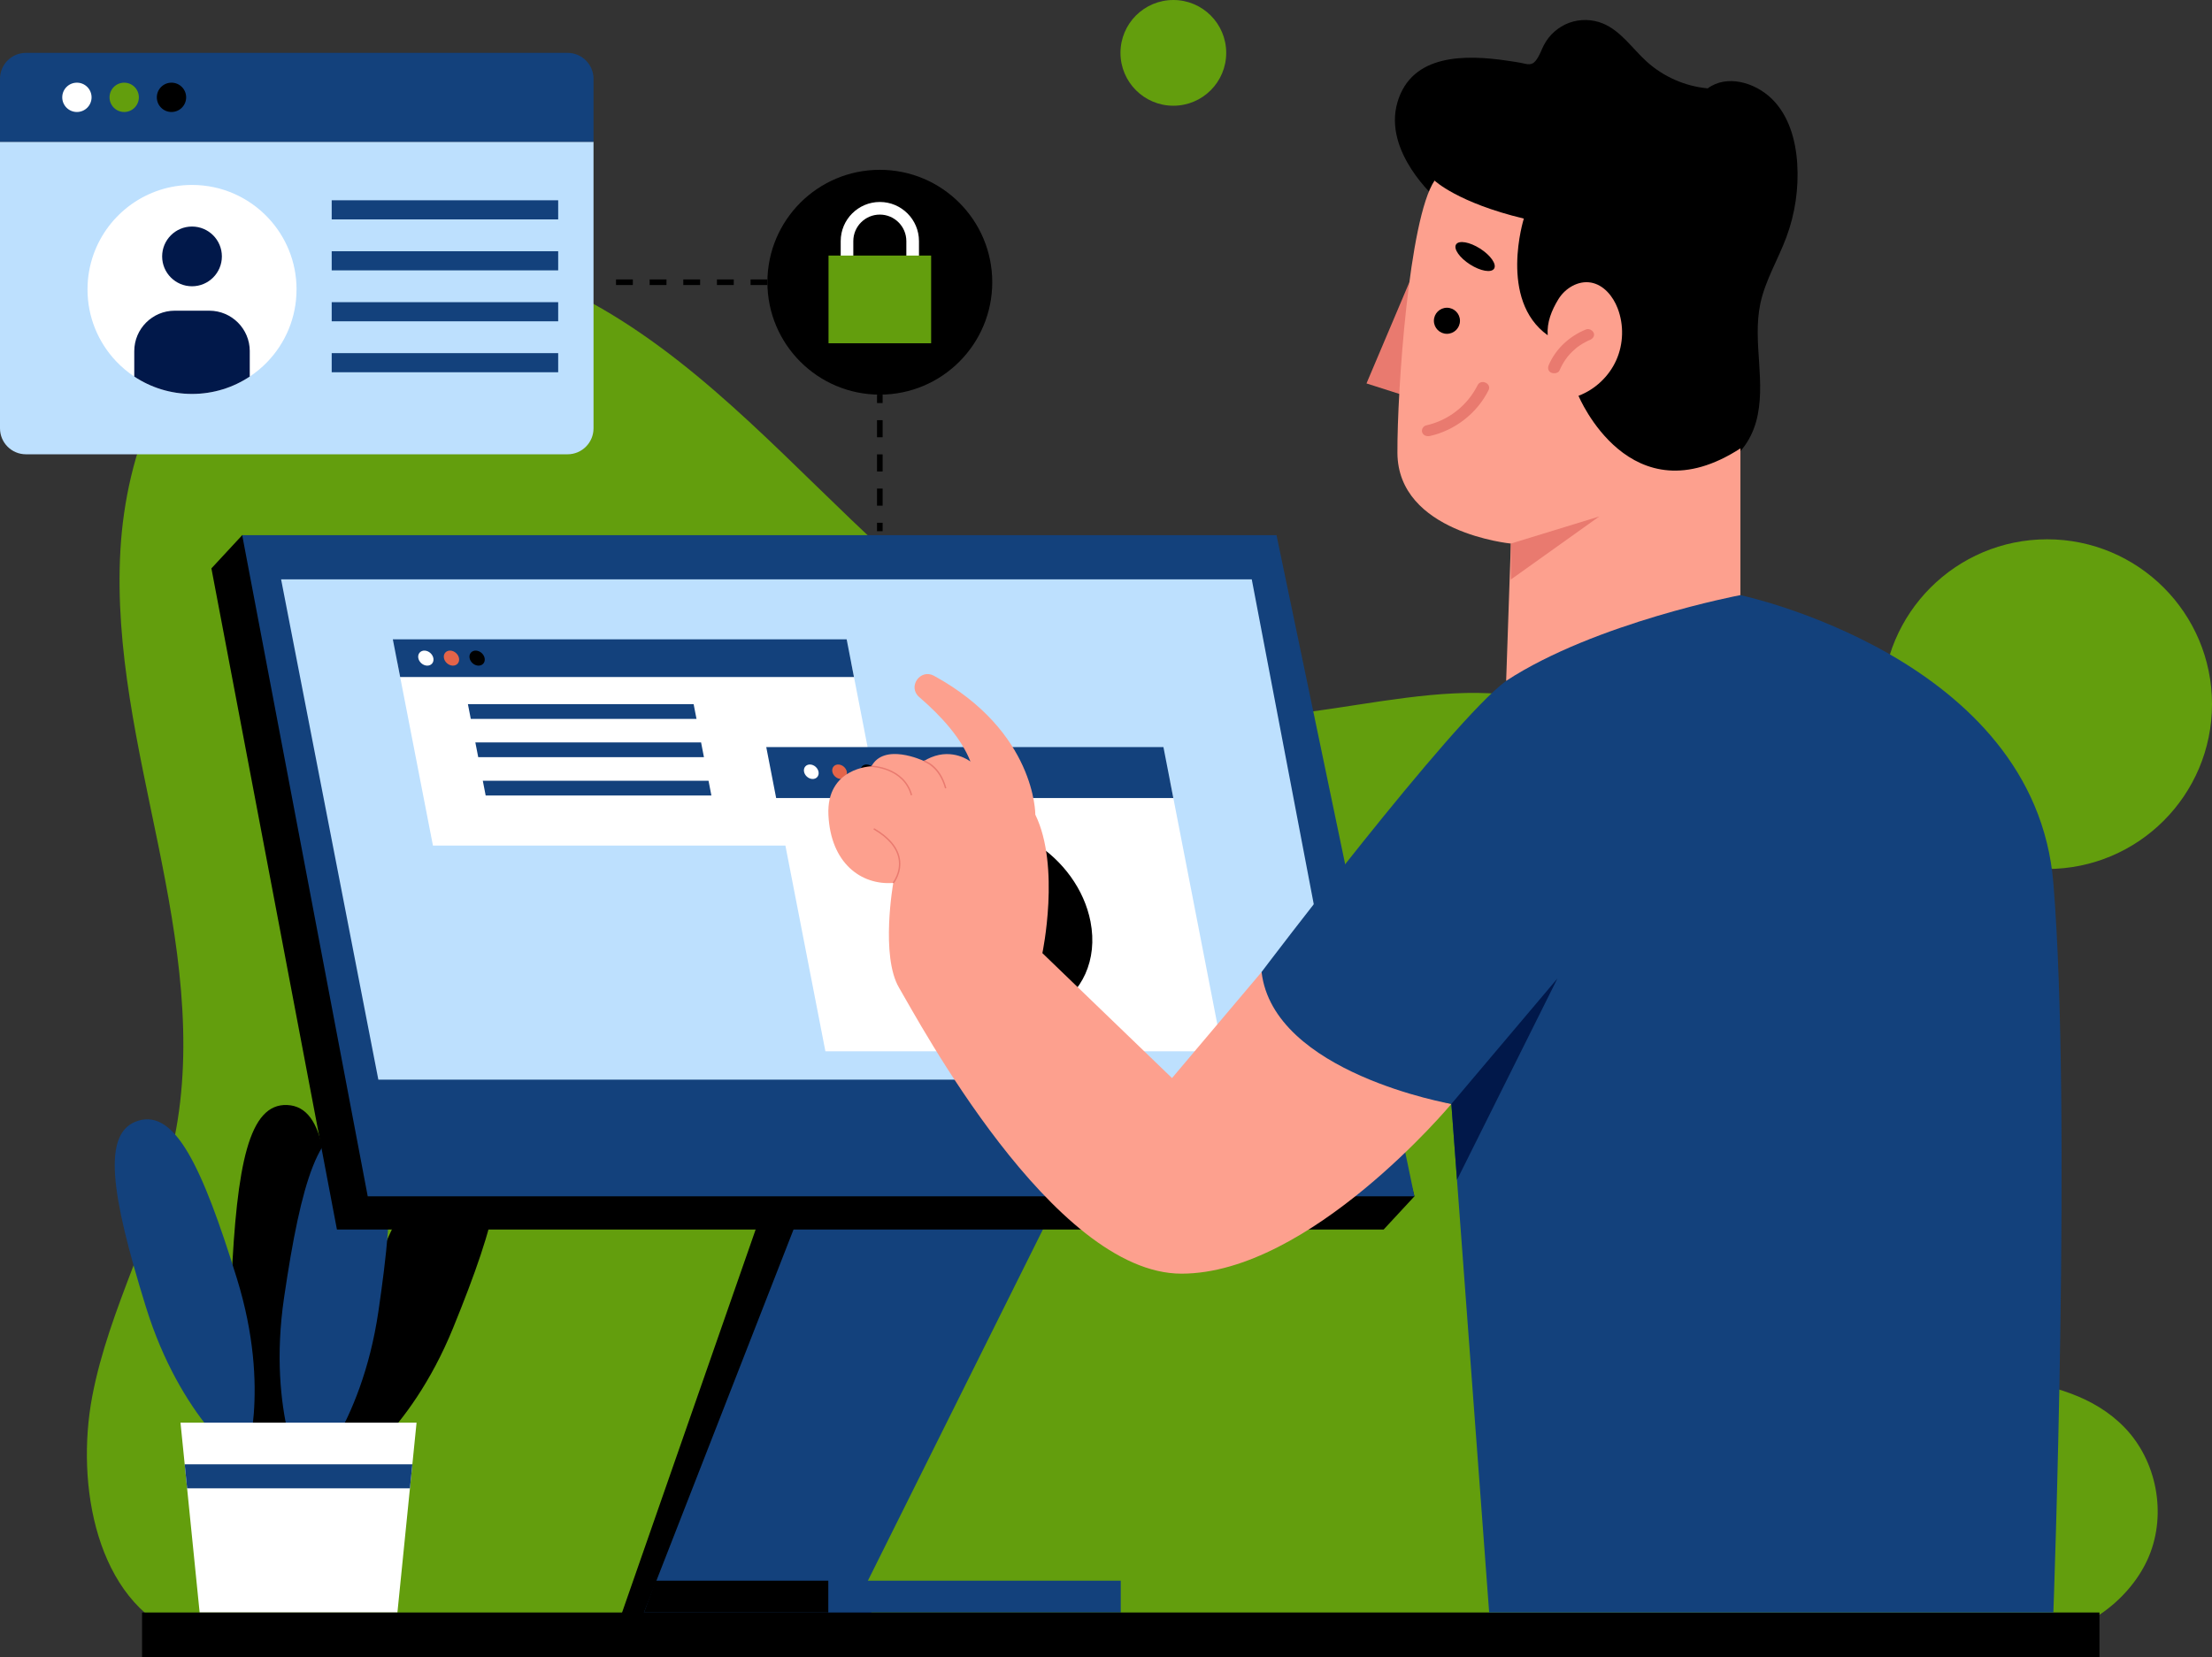 <?xml version="1.0" encoding="UTF-8"?>
<svg id="Layer_2" data-name="Layer 2" xmlns="http://www.w3.org/2000/svg" width="1578.15" height="1182.44" viewBox="0 0 1578.15 1182.44">
  <rect x="0" y="0" width="1578.15" height="1182.44" fill="#333333" stroke="none"/>
  <defs>
    <style>
      .cls-1 {
        fill: #01184a;
      }

      .cls-2 {
        fill: #e97a6f;
      }

      .cls-3 {
        fill: #fff;
      }

      .cls-4 {
        fill: #e46449;
      }

      .cls-5 {
        fill: #fda08e;
      }

      .cls-6 {
        fill: #bde0fe;
      }

      .cls-7 {
        fill: #13417c;
      }

      .cls-8 {
        fill: #639e0d;
      }
    </style>
  </defs>
  <g id="Object">
    <g id="Object-2" data-name="Object">
      <circle class="cls-8" cx="1460.53" cy="502.44" r="117.62"/>
      <circle class="cls-8" cx="837.12" cy="37.72" r="37.72"/>
      <path class="cls-8" d="m1454.11,1166.52H128.77c-59.88-23.93-74.99-106.79-62.96-170.14,12.03-63.35,45.72-120.91,58.6-184.1,14.11-69.22,2.48-140.89-11.66-210.11-14.14-69.21-30.87-139.03-26.85-209.55s32.38-143.59,90.89-183.16c73.69-49.84,175.84-33.82,252.77,10.85,76.93,44.68,136.42,113.29,202.09,173.31,65.67,60.02,144.17,114.24,233.03,118.55,90.91,4.41,189.06-42.89,268.68,1.18,50.16,27.76,76.67,85.25,87.89,141.48,11.22,56.23,10.48,114.41,22.98,170.36,12.5,55.95,41.98,112.59,93.92,136.86,57.17,26.71,133.8,11.23,177.67,56.59,22.89,23.67,30.03,61.26,17.42,91.68s-46.22,56.2-79.15,56.2Z"/>
      <g>
        <path d="m323.33,947.4c-31.78,78.02-79.91,106.01-79.91,106.01,0,0-14.87-53.65,16.91-131.67,31.78-78.02,54.53-116.35,79.91-106.01,25.38,10.34,14.87,53.65-16.91,131.67Z"/>
        <path d="m233.05,918.23c-3.85,84.15-39.84,126.63-39.84,126.63,0,0-31.96-45.59-28.11-129.74,3.85-84.15,12.46-127.88,39.84-126.63s31.96,45.59,28.11,129.74Z"/>
        <path class="cls-7" d="m169,912.22c24.91,80.47,5.45,132.64,5.45,132.64,0,0-45.52-32.05-70.43-112.52-24.91-80.47-31.63-124.53-5.45-132.64,26.18-8.1,45.52,32.05,70.43,112.52Z"/>
        <path class="cls-7" d="m269.97,935.78c-12.26,83.34-52.33,122-52.33,122,0,0-27.23-48.56-14.97-131.9,12.26-83.34,25.22-125.99,52.33-122s27.23,48.56,14.97,131.9Z"/>
        <polygon class="cls-3" points="297.19 1015.15 294.2 1044.86 292.47 1061.97 283.54 1150.6 142.43 1150.6 133.49 1061.97 131.77 1044.86 128.77 1015.15 297.19 1015.15"/>
        <polygon class="cls-7" points="294.2 1044.86 292.47 1061.97 133.49 1061.97 131.77 1044.86 294.2 1044.86"/>
      </g>
      <g>
        <polygon class="cls-7" points="619.2 1127.9 750.78 863.78 556.96 863.78 444.77 1166.52 623.41 1166.52 619.2 1127.9"/>
        <polygon points="551.47 841.89 438.27 1166.52 453.24 1166.52 579.97 841.89 551.47 841.89"/>
        <polygon points="240.39 877.34 150.83 405.57 172.8 381.87 888.76 405.57 1009.12 853.64 987.15 877.34 240.39 877.34"/>
        <polygon class="cls-7" points="262.36 853.64 172.8 381.87 910.73 381.87 1009.12 853.64 262.36 853.64"/>
        <polygon class="cls-6" points="200.55 413.41 269.93 770.39 961.19 770.39 893.07 413.41 200.55 413.41"/>
        <g>
          <polygon class="cls-3" points="632.64 603.36 308.88 603.36 283.54 473.01 607.31 473.01 632.64 603.36"/>
          <polygon class="cls-7" points="609.27 483.1 285.5 483.1 280.27 456.19 604.04 456.19 609.27 483.1"/>
          <polygon class="cls-7" points="496.92 512.96 335.88 512.96 333.83 502.44 494.87 502.44 496.92 512.96"/>
          <polygon class="cls-7" points="502.23 540.29 341.19 540.29 339.14 529.77 500.19 529.77 502.23 540.29"/>
          <polygon class="cls-7" points="507.54 567.62 346.5 567.62 344.46 557.11 505.5 557.11 507.54 567.62"/>
          <ellipse class="cls-3" cx="303.81" cy="469.65" rx="4.87" ry="5.91" transform="translate(-248.15 379) rotate(-47.78)"/>
          <ellipse class="cls-4" cx="322.1" cy="469.65" rx="4.87" ry="5.91" transform="translate(-242.15 392.54) rotate(-47.78)"/>
          <ellipse cx="340.39" cy="469.65" rx="4.87" ry="5.91" transform="translate(-236.15 406.09) rotate(-47.78)"/>
        </g>
        <g>
          <polygon class="cls-3" points="872.25 750.16 588.88 750.16 551.47 557.69 834.83 557.69 872.25 750.16"/>
          <polygon class="cls-7" points="837.12 569.45 553.75 569.45 546.69 533.09 830.05 533.09 837.12 569.45"/>
          <ellipse class="cls-3" cx="578.81" cy="550.74" rx="4.69" ry="5.69" transform="translate(-218 609.24) rotate(-47.78)"/>
          <ellipse class="cls-4" cx="599.01" cy="550.74" rx="4.69" ry="5.69" transform="translate(-211.38 624.2) rotate(-47.78)"/>
          <ellipse cx="619.2" cy="550.74" rx="4.69" ry="5.69" transform="translate(-204.75 639.15) rotate(-47.78)"/>
          <g>
            <path class="cls-4" d="m750.78,719.95c-8.15,4.29-17.74,6.69-28.36,6.69-38.12,0-75.03-30.91-82.44-69.02-5.34-27.47,6.09-51.19,27.17-62.3l41.85,62.3,41.78,62.34Z"/>
            <path class="cls-6" d="m738.2,601.45l-29.2,56.17-41.85-62.3c8.17-4.31,17.79-6.72,28.44-6.72,14.96,0,29.74,4.76,42.62,12.85Z"/>
            <path d="m778.02,657.61c5.35,27.5-6.12,51.25-27.24,62.34h0l-41.78-62.34,29.2-56.17c19.93,12.51,35.32,33.01,39.82,56.17Z"/>
          </g>
        </g>
        <rect class="cls-7" x="590.96" y="1127.9" width="208.64" height="22.7"/>
        <polygon points="590.96 1127.9 467.77 1127.9 459.45 1150.6 590.96 1150.6 590.96 1127.9"/>
      </g>
      <rect x="101.35" y="1150.6" width="1396.51" height="31.84"/>
      <g>
        <g>
          <path class="cls-5" d="m1035.47,787.72s-100.91,121.1-192.57,121.1-187.96-181.23-201.42-203.93c-13.45-22.7-4.19-74.85-4.19-74.85-23.13,1.68-44.57-14.28-46.25-48.34-1.68-34.06,30.7-34.91,30.7-34.91,9.06-16.9,36.36-4.26,37.39-3.79.02.02.04.02.04.02,1.7-1.04,3.38-1.89,5.03-2.58,15.7-6.55,27.62,2.55,28.17,2.97-6.51-16.63-20.84-32.51-36.56-46.02-8.49-7.31.76-20.56,10.58-15.16,72.78,39.92,72.25,99.06,72.25,99.06,18.07,37,5.04,98.81,5.04,98.81l92.49,89.15,63.91-75.68c59.72,79.04,135.4,94.17,135.4,94.17Z"/>
          <path class="cls-2" d="m649.83,567.53c-5.3-19.58-27.89-20.24-28.11-20.24l.02-1c.23,0,23.56.67,29.06,20.98l-.97.26Z"/>
          <path class="cls-2" d="m674.22,562.59c-4.28-15.9-15.09-19.06-15.2-19.09l.26-.96c.47.13,11.46,3.31,15.9,19.79l-.97.26Z"/>
          <path class="cls-2" d="m637.67,630.36l-.78-.63c.06-.07,5.91-7.47,4.15-17-1.44-7.81-7.46-14.85-17.89-20.93l.5-.86c10.7,6.23,16.88,13.5,18.37,21.62,1.84,9.99-4.11,17.48-4.36,17.8Z"/>
        </g>
        <path class="cls-7" d="m900.07,693.55s135.4-179.13,174.5-207.72c39.1-28.59,34.9-38.68,39.1-41.21,4.2-2.52,128.03-19.97,128.03-19.97,0,0,210.03,44.34,223.27,205.39s0,520.55,0,520.55h-402.53l-26.98-362.87s-127-22.05-135.4-94.17Z"/>
        <g>
          <path d="m1226.75,332.3c13.26-4.83,22.31-17.71,26.11-31.31s3.13-27.99,2.2-42.08c-.93-14.09-2.07-28.38.84-42.2,3.5-16.65,12.65-31.49,18.58-47.44,6.22-16.71,8.88-34.74,7.75-52.54-1.07-16.9-6.01-34.39-18.13-46.22-12.12-11.82-32.11-17.51-45.74-7.46-16.13-1.47-31.72-8.34-43.69-19.25-10.25-9.34-18.35-21.83-31.19-27.08-7.57-3.1-16.3-3.26-23.98-.44s-14.23,8.6-18,15.86c-1.48,2.85-2.54,5.92-4.17,8.69-2.58,4.39-4.62,5.73-9.26,4.66-4.24-.98-8.6-1.59-12.9-2.22-29.56-4.33-68.01-5.07-78.18,29.75-10.41,35.64,27.76,68.75,27.76,68.75-2.52,12.31.19,25.78,2.85,38.05,8.39,38.66,20.29,77.35,42.88,109.82,22.59,32.47,57.28,58.26,96.61,62.53,20.26,2.2,40.52-12.9,59.67-19.88Z"/>
          <g>
            <polygon class="cls-2" points="1005.51 201.38 974.92 273.6 1005.51 283.37 1005.51 201.38"/>
            <path class="cls-5" d="m1077.93,387.86s-80.66-7.77-80.94-64.75c-.21-43.83,8.2-167.14,26.49-194.26,0,0,16.4,15.77,63.7,27.12,0,0-18.29,58.03,17.03,83.25-.68-9.25,2.76-17.73,7.58-25.65,4.83-7.93,14.18-13.56,23.31-11.93,9.06,1.62,15.7,9.74,19,18.33,4.55,11.83,4.19,25.46-.98,37.03-5.17,11.57-15.09,20.93-26.94,25.42,0,0,36.68,88.61,115.52,37.52v104.7s-103.44,19.55-167.14,61.18l3.36-97.97Z"/>
            <polygon class="cls-2" points="1077.93 387.86 1141 368.52 1077.93 413.51 1077.93 387.86"/>
            <circle cx="1032.31" cy="228.89" r="9.3"/>
            <ellipse cx="1052.38" cy="183.03" rx="6.7" ry="16.08" transform="translate(332.18 971.9) rotate(-57.47)"/>
            <path class="cls-2" d="m1054.24,274.76c-7.27,14.59-20.79,25.23-36.71,28.76-2.15.48-3.59,2.94-2.87,5.01.8,2.3,3.35,3.04,5.52,2.56,17.85-3.96,33.66-16.26,41.81-32.63,2.44-4.9-5.48-8.26-7.75-3.7Z"/>
            <path class="cls-2" d="m1137.07,237.63c-.8-2-3.39-3.41-5.52-2.56-11.74,4.71-21.63,13.77-26.63,25.49-.86,2.02-.42,4.42,1.8,5.37,1.85.8,5.03.5,5.95-1.67,1.1-2.57,2.42-5.03,3.99-7.34.41-.6.83-1.19,1.27-1.78.04-.05.28-.35.38-.49.15-.18.39-.47.43-.53.9-1.07,1.84-2.1,2.84-3.08.95-.94,1.94-1.83,2.97-2.68.28-.23.57-.46.85-.68.06-.04.08-.06.12-.09.05-.03.09-.07.18-.13.59-.42,1.18-.84,1.79-1.24,1.11-.73,2.26-1.42,3.44-2.04.64-.34,1.29-.67,1.95-.98.24-.11.48-.22.73-.33.09-.04.4-.17.58-.24,1.95-.78,3.79-2.74,2.87-5.01Z"/>
          </g>
        </g>
        <polygon class="cls-1" points="1035.47 787.72 1111.15 698.17 1039.5 841.89 1035.47 787.72"/>
      </g>
      <g>
        <path class="cls-6" d="m423.45,101.17v204.47c0,10.23-8.3,18.52-18.53,18.52H18.52c-10.23,0-18.52-8.29-18.52-18.52V101.17h423.45Z"/>
        <path class="cls-7" d="m423.45,56.24v44.93H0v-44.93c0-10.23,8.29-18.52,18.52-18.52h386.4c10.23,0,18.53,8.29,18.53,18.52Z"/>
        <circle class="cls-3" cx="54.87" cy="69.45" r="10.46"/>
        <circle class="cls-8" cx="88.61" cy="69.45" r="10.46"/>
        <circle cx="122.35" cy="69.45" r="10.46"/>
        <g>
          <path class="cls-3" d="m211.56,206.53c0,20.17-8.02,38.48-21.03,51.91-3.73,3.84-7.86,7.28-12.33,10.25-11.8,7.84-25.97,12.4-41.2,12.4s-29.4-4.57-41.2-12.4c-4.77-3.17-9.16-6.87-13.07-11.03-12.59-13.35-20.3-31.34-20.3-51.13,0-8.83,1.53-17.3,4.35-25.15,10.32-28.81,37.86-49.42,70.22-49.42,21.33,0,40.56,8.95,54.16,23.31,12.65,13.37,20.41,31.4,20.41,51.26Z"/>
          <circle class="cls-1" cx="136.99" cy="182.96" r="21.31"/>
          <path class="cls-1" d="m178.19,250.58v18.11c-11.8,7.84-25.97,12.4-41.2,12.4s-29.4-4.57-41.2-12.4v-18.11c0-15.96,12.94-28.89,28.9-28.89h24.61c15.96,0,28.9,12.94,28.9,28.89Z"/>
        </g>
        <rect class="cls-7" x="236.65" y="142.91" width="161.58" height="13.64"/>
        <rect class="cls-7" x="236.65" y="179.27" width="161.58" height="13.64"/>
        <rect class="cls-7" x="236.65" y="215.62" width="161.58" height="13.64"/>
        <rect class="cls-7" x="236.65" y="251.98" width="161.58" height="13.64"/>
      </g>
      <g>
        <circle cx="627.71" cy="201.38" r="80.21"/>
        <g>
          <path class="cls-3" d="m655.63,201.38h-55.83v-29.34c0-15.39,12.52-27.92,27.92-27.92s27.92,12.52,27.92,27.92v29.34Zm-46.83-9h37.83v-20.34c0-10.43-8.49-18.92-18.92-18.92s-18.92,8.49-18.92,18.92v20.34Z"/>
          <rect class="cls-8" x="591.11" y="182.36" width="73.21" height="62.58"/>
        </g>
      </g>
      <g>
        <rect x="625.71" y="373.03" width="4" height="6"/>
        <path d="m629.71,360.83h-4v-12.21h4v12.21Zm0-24.41h-4v-12.21h4v12.21Zm0-24.41h-4v-12.21h4v12.21Z"/>
        <rect x="625.71" y="281.59" width="4" height="6"/>
      </g>
      <path d="m547.5,203.38h-12v-4h12v4Zm-24,0h-12v-4h12v4Zm-24,0h-12v-4h12v4Zm-24,0h-12v-4h12v4Zm-24,0h-12v-4h12v4Z"/>
    </g>
  </g>
</svg>